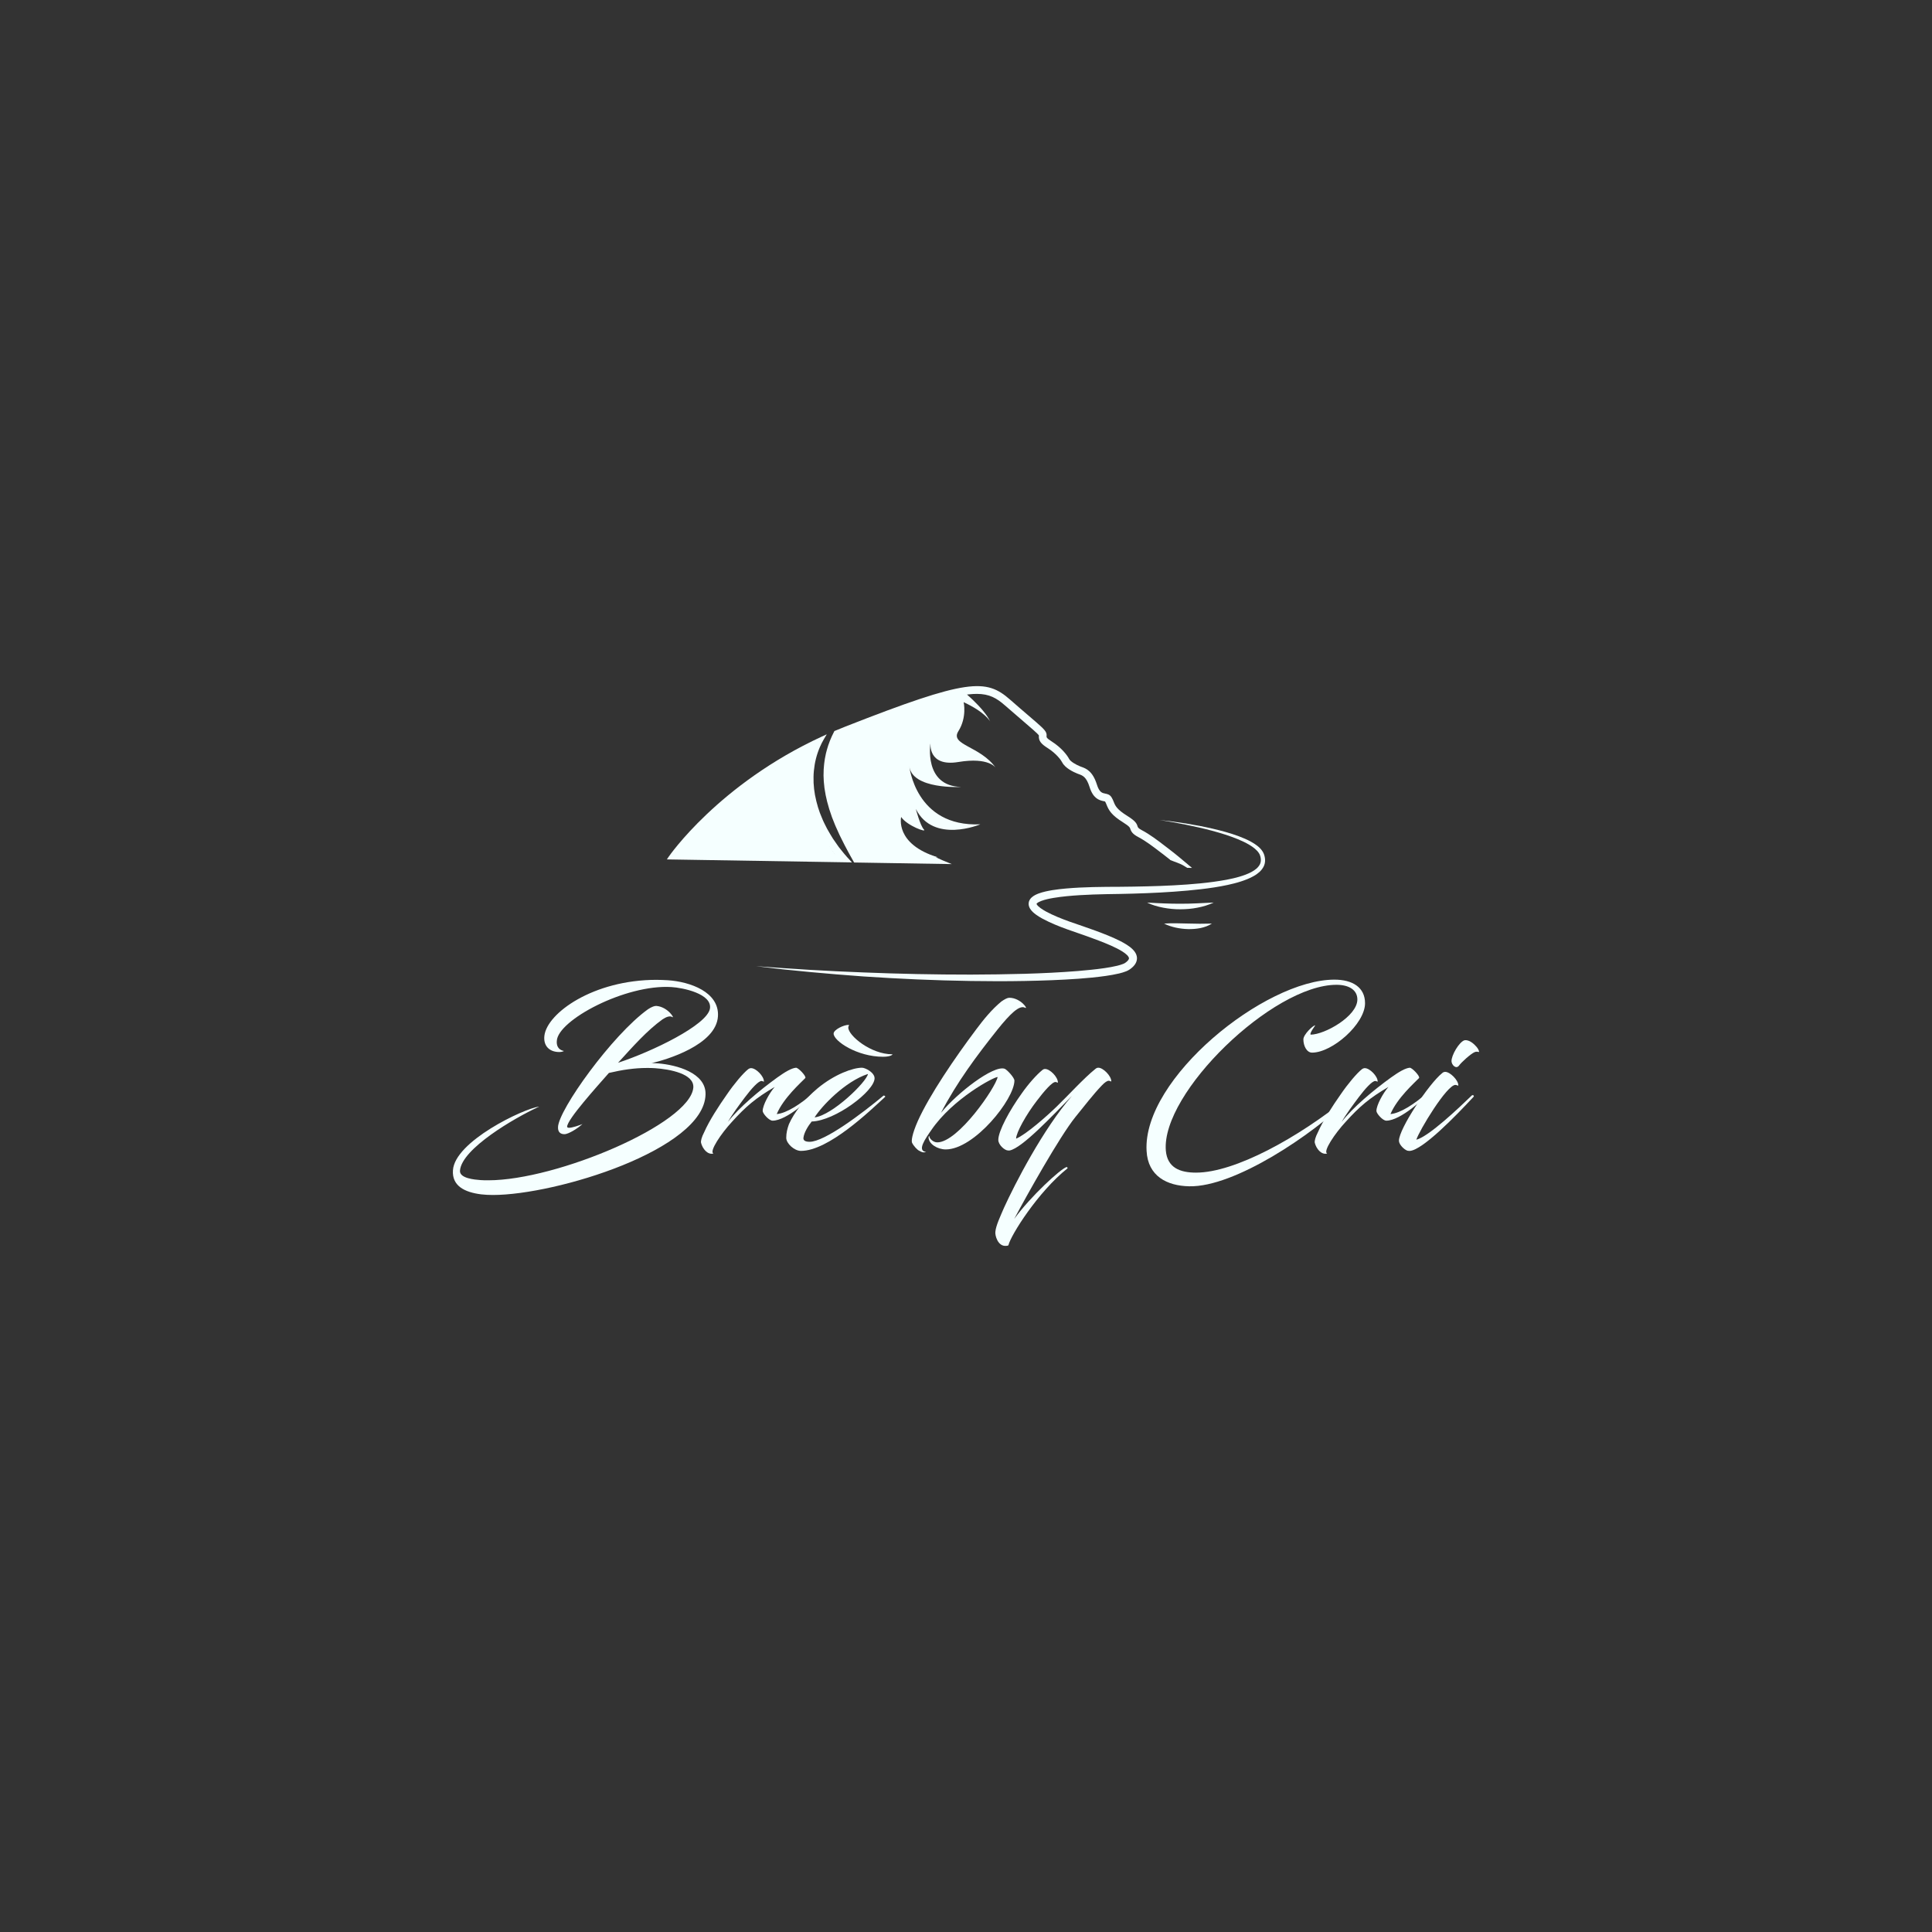 <?xml version="1.0" encoding="UTF-8" standalone="no"?><svg xmlns="http://www.w3.org/2000/svg" xmlns:xlink="http://www.w3.org/1999/xlink" fill="#000000" height="1000" viewBox="0 0 1000 1000" width="1000"><rect x="0" y="0" width="1000" height="1000" fill="#333333" stroke="none"/><g><g><g><path class="st37" d="m319.91,550.09c17.88,-5.89 45.93,-19.49 47.54,-27.95c1.39,-7.82 -14.24,-10.92 -19.92,-11.24c-23.77,-1.5 -58.78,17.13 -59.32,27.84c-0.21,2.25 0.54,4.6 3.64,5.25c0,0.11 -1.07,0.54 -2.36,0.54c-5.14,0 -8.35,-3.21 -7.71,-8.46c1.39,-11.67 25.27,-28.91 58.03,-28.91c1.93,0 3.85,0.11 5.89,0.21c11.46,0.75 26.66,6.1 25.91,18.63c-0.86,14.88 -26.87,22.59 -34.48,24.31c0.54,-0.11 2.03,0 3.64,0.11c9.21,0.75 24.84,4.82 24.41,16.17c-0.86,28.37 -77.2,51.93 -110.07,51.93c-2.14,0 -4.18,-0.11 -6,-0.32c-8.67,-1.07 -15.2,-4.39 -14.67,-12.42c0.86,-14.99 36.51,-31.91 44.43,-32.98c0.11,0.11 0,0.11 -0.75,0.43c-11.35,5.25 -39.29,21.31 -40.04,32.76c-0.21,3.96 7.71,4.6 10.6,4.82c1.29,0.11 2.68,0.11 4.07,0.11c35.55,0 104.5,-29.34 106.11,-47.97c0.54,-7.17 -12.1,-9.53 -19.92,-10.06c-1.39,-0.11 -2.68,-0.11 -4.07,-0.11c-6.42,0 -12.85,0.96 -19.7,2.57c-6.1,6.96 -21.63,24.09 -21.63,27.84c0,0.32 0.43,0.54 0.86,0.54c1.61,0.11 5.89,-1.39 7.07,-1.93c-2.03,1.93 -7.07,5.25 -9.32,5.25c-1.82,0 -3.43,-0.86 -3.32,-3.64c0.21,-8.89 28.05,-47.75 46.58,-61.03c1.93,-1.28 3.53,-1.82 4.39,-1.71c6.1,0.54 9.85,7.07 8.03,5.67c-1.18,-0.64 -3,0 -4.92,1.28c-8.01,5.77 -15.29,14.01 -23,22.47z" fill="#f5ffff"/><path class="st37" d="m387.26,553.41c0.64,-0.43 1.07,-0.54 1.5,-0.54c2.57,0 6.64,4.18 6.64,6.85c0,0.43 -0.32,-0.11 -1.18,-0.21c-1.61,-0.11 -5.35,4.07 -8.57,8.35c-2.89,3.85 -6.64,8.89 -8.89,12.85c5.67,-7.39 16.38,-16.38 25.59,-23.02c4.18,-3 7.39,-4.82 9.64,-5.03c1.18,-0.11 5.57,4.5 4.82,5.35c-2.36,2.46 -11.24,10.28 -14.78,18.63c5.14,-0.43 12.53,-5.25 19.17,-11.14c0.11,-0.11 0.75,-0.21 0.86,0c-1.93,2.57 -14.78,14.56 -22.16,14.56c-1.93,0 -5.14,-3.75 -5.14,-5.03c0,-3 3.43,-9.21 6.21,-12.42c-9.85,5.78 -14.88,10.06 -22.16,18.1c-5.46,5.89 -11.88,15.31 -9.53,16.38c-3.11,0.75 -5.67,-2.57 -6.42,-5.57c-0.21,-0.96 0.32,-3 1.61,-5.46c2.68,-6.1 7.5,-13.49 11.78,-19.59c3.73,-5.46 8.33,-10.92 11.01,-13.06z" fill="#f5ffff"/><path class="st37" d="m415.85,588.96c-0.11,1.29 0.86,2.03 3.21,2.03c7.82,0 27.41,-14.88 38.22,-23.88c0.32,-0.21 1.18,0.32 0.86,0.64c-8.14,7.49 -29.34,27.95 -43.58,27.95c-3.43,0 -7.6,-3.85 -7.6,-6.75c0,-2.57 0.54,-4.71 1.39,-7.07c2.68,-6.1 8.03,-12.85 14.78,-18.52c8.89,-7.39 18.42,-10.71 23.02,-10.71c1.71,0 6.53,2.46 6.53,5.46c0,6.64 -20.45,22.06 -32.55,22.38c-1.82,2.26 -3.96,5.68 -4.28,8.47zm5.78,-10.6c9.21,-1.07 26.98,-18.42 27.62,-22.48c-11.88,3.85 -24.09,16.8 -27.62,22.48zm40.26,-32.66c0.32,0 -0.64,1.28 -4.82,1.28c-13.38,0 -25.59,-8.14 -25.59,-11.99c0,-2.03 5.25,-4.5 7.6,-4.5c0.86,0 0,0.32 0,1.39c0,4.08 11.56,13.82 22.81,13.82z" fill="#f5ffff"/><path class="st37" d="m487.05,576c8.35,-10.28 27.2,-24.84 32.98,-22.81c1.29,0.54 5.03,4.6 5.03,6.1c0,9.64 -20.77,35.65 -35.55,35.65c-4.18,0 -8.89,-2.78 -8.89,-6.32c0,-0.54 0.43,-0.75 0.43,-0.43c0,1.07 1.93,3.1 4.07,3.1c10.81,0 30.3,-28.48 31.26,-33.83c-1.82,-0.11 -23.23,11.14 -34.37,27.52c-3.11,4.5 -7.5,10.71 -2.68,11.24c-1.29,0.54 -2.36,0.11 -3.43,-0.54c-0.96,-0.32 -3.1,-2.57 -3.85,-4.28c-0.32,-0.86 -0.11,-4.07 3,-11.14c6,-13.38 19.27,-32.87 30.3,-47.54c3.75,-5.03 7.92,-10.17 12.96,-14.35c1.71,-1.18 3.11,-1.93 4.07,-1.93c6,0 10.17,6.32 8.14,5.14c-2.89,-1.5 -7.71,3.21 -14.24,11.35c-10.6,13.3 -20.99,27.22 -29.23,43.07z" fill="#f5ffff"/><path class="st37" d="m556.64,578.14c-8.35,10.39 -25.38,40.9 -31.69,52.79c8.46,-11.67 23.98,-25.91 27.09,-26.87c0.54,0 0.54,0.64 0.54,0.64c-15.31,12.21 -29.44,34.69 -30.62,39.83c-0.21,0.21 -0.64,0.32 -1.18,0.32c-4.28,0.43 -5.89,-5.46 -5.57,-7.39c0.32,-3.21 2.57,-7.92 4.5,-12.42c5.57,-12.21 20.13,-40.58 35.23,-57.93c-10.81,11.03 -25.91,27.09 -32.33,28.37c-0.32,0 -0.64,0 -0.86,0c-1.71,0 -5.03,-2.89 -5.03,-5.46c0,-4.6 5.89,-15.42 11.99,-23.88c3.64,-5.25 8.03,-10.06 10.71,-12.21c0.54,-0.54 1.18,-0.64 1.5,-0.64c2.57,0 6.64,4.18 6.64,6.96c0,0.43 -0.32,-0.11 -1.18,-0.21c-1.71,-0.21 -6.1,4.93 -9.74,9.74c-5.46,7.07 -10.71,16.49 -10.71,19.59c5.14,-2.14 16.06,-11.78 21.09,-16.7c5.67,-5.46 14.03,-14.67 19.92,-19.38c0.64,-0.54 1.07,-0.64 1.61,-0.64c2.46,0 6.64,4.28 6.64,6.96c0,0.43 -0.43,-0.11 -1.18,-0.21c-0.86,-0.11 -2.25,0.86 -3.75,2.46c-4.52,4.72 -8.91,10.5 -13.62,16.28z" fill="#f5ffff"/><path class="st37" d="m679.13,544.84c-2.78,0 -4.5,-3.53 -4.5,-6.85c0,-2.57 5.03,-7.28 6.1,-7.28c0.21,0 -3,3.96 -2.36,4.82c7.28,0 24.2,-9.53 24.2,-18.2c0,-4.82 -4.18,-7.6 -10.81,-7.6c-32.98,0 -90.69,55.89 -88.33,85.76c0.75,8.99 7.39,11.46 15.63,11.46c20.13,0 52.89,-18.1 78.27,-38.65c0.11,-0.11 1.29,0.43 0.86,0.64c-18.84,18.42 -59.21,45.61 -82.66,45.08c-11.46,-0.21 -21.41,-5.25 -22.06,-18.31c-2.14,-37.47 61.14,-88.65 97.22,-88.65c9.32,0 15.85,3.96 15.85,12.21c0,10.69 -16.92,25.57 -27.41,25.57z" fill="#f5ffff"/><path class="st37" d="m704.93,553.41c0.64,-0.43 1.07,-0.54 1.5,-0.54c2.57,0 6.64,4.18 6.64,6.85c0,0.43 -0.32,-0.11 -1.18,-0.21c-1.61,-0.11 -5.35,4.07 -8.57,8.35c-2.89,3.85 -6.64,8.89 -8.89,12.85c5.67,-7.39 16.38,-16.38 25.59,-23.02c4.18,-3 7.39,-4.82 9.64,-5.03c1.18,-0.11 5.57,4.5 4.82,5.35c-2.36,2.46 -11.24,10.28 -14.78,18.63c5.14,-0.43 12.53,-5.25 19.17,-11.14c0.11,-0.11 0.75,-0.21 0.86,0c-1.93,2.57 -14.78,14.56 -22.16,14.56c-1.93,0 -5.14,-3.75 -5.14,-5.03c0,-3 3.43,-9.21 6.21,-12.42c-9.85,5.78 -14.88,10.06 -22.16,18.1c-5.46,5.89 -11.88,15.31 -9.53,16.38c-3.11,0.75 -5.67,-2.57 -6.42,-5.57c-0.21,-0.96 0.32,-3 1.61,-5.46c2.68,-6.1 7.5,-13.49 11.78,-19.59c3.73,-5.46 8.33,-10.92 11.01,-13.06z" fill="#f5ffff"/><path class="st37" d="m728.48,595.59c-1.71,-0.54 -4.39,-3.21 -4.39,-5.14c0,-6.21 15.53,-29.55 22.38,-35.01c0.54,-0.54 1.18,-0.64 1.61,-0.64c2.46,0 6.75,4.28 6.75,6.96c0,0.43 -0.54,-0.11 -1.39,-0.21c-4.39,-0.43 -19.06,23.98 -20.34,28.37c6.53,-1.71 22.16,-16.6 28.7,-22.91c0.75,-0.54 1.29,0.32 0.96,0.64c-9.32,10.06 -26.34,27.52 -32.98,28.05c-0.44,0 -0.76,0 -1.3,-0.11zm35.77,-53.75c0.96,1.07 1.61,2.68 1.18,2.68c-0.21,0 -1.07,-0.43 -2.25,0.11c-1.82,0.75 -6.75,5.14 -8.03,6.96c-1.5,1.93 -3.75,-0.32 -3.85,-2.25c-0.11,-3.1 3.96,-10.06 6.75,-10.92c2.45,-0.32 4.8,1.82 6.2,3.42z" fill="#f5ffff"/></g><g><g><g><path class="st37" d="m438.51,443.7c-0.49,-0.51 -0.94,-1.05 -1.41,-1.63c-0.18,-0.21 -0.35,-0.43 -0.53,-0.64c-0.44,-0.53 -0.87,-1.08 -1.31,-1.62l-1.07,-1.34c-0.1,-0.13 -0.19,-0.25 -0.28,-0.39l-1.34,-1.92c-0.48,-0.67 -0.95,-1.36 -1.41,-2.02c-0.98,-1.58 -2.1,-3.42 -3.1,-5.25l-0.36,-0.71c-0.35,-0.68 -0.69,-1.37 -1.03,-2.05l-0.23,-0.47c-0.15,-0.3 -0.3,-0.59 -0.42,-0.9l-0.61,-1.46c-1.53,-3.44 -2.7,-7.32 -3.58,-11.82c-0.06,-0.36 -0.11,-0.72 -0.16,-1.07c-0.12,-0.68 -0.22,-1.37 -0.3,-2.03l-0.08,-0.96c-0.07,-0.74 -0.13,-1.47 -0.18,-2.17c-0.05,-2.03 -0.08,-4.19 0.15,-6.3c0.4,-4.27 1.43,-8.34 3.05,-12.13c0.63,-1.49 1.37,-2.96 2.21,-4.37l1.41,-2.38l-2.51,1.16c-53.56,24.69 -79.1,61.91 -79.36,62.28l-0.89,1.32l95.81,1.55l-2.47,-2.68zm-21.19,-45.14c-0.25,2.32 -0.22,4.63 -0.17,6.79l0.02,0.14c0.05,0.76 0.12,1.51 0.18,2.27l0.1,1.08c0.09,0.75 0.21,1.49 0.32,2.2l0.19,1.16c0.95,4.82 2.19,8.97 3.83,12.67l0.59,1.42c0.17,0.41 0.35,0.78 0.53,1.13c0.07,0.14 0.14,0.27 0.21,0.42c0.35,0.71 0.71,1.42 1.07,2.13l0.39,0.78c1.05,1.94 2.22,3.85 3.24,5.49l0.05,0.07c0.48,0.72 0.99,1.45 1.47,2.14l1.41,2.02c0.1,0.14 0.21,0.29 0.32,0.44l1.05,1.32l-79.12,-1.26c3.25,-4.03 8.31,-9.82 15.33,-16.49c10.32,-9.81 27.47,-23.9 51.08,-35.91c-1.08,3.21 -1.77,6.56 -2.09,9.99z" fill="#f5ffff"/><path class="st37" d="m615.1,447.65c-0.31,-0.26 -0.7,-0.59 -1.15,-0.97c-2.08,-1.76 -5.57,-4.7 -9.04,-7.33l0,0c-0.64,-0.49 -1.29,-0.99 -1.96,-1.5c-3.61,-2.77 -7.71,-5.92 -11.96,-8.16c-1.9,-1.01 -2.03,-1.44 -2.23,-2.1c-0.41,-1.35 -1.09,-2.68 -5.27,-5.28c-5.5,-3.42 -6.25,-5.29 -7.03,-7.27c-0.29,-0.73 -0.59,-1.48 -1.11,-2.32c-0.92,-1.49 -2.18,-1.73 -3.28,-1.95c-1.56,-0.31 -3.04,-0.6 -4.32,-4.68c-2.22,-7.07 -5.68,-8.32 -7.96,-9.15c-0.24,-0.09 -0.46,-0.17 -0.67,-0.25c-2.3,-0.92 -5.1,-2.55 -5.79,-3.94c-0.83,-1.65 -3.75,-5.64 -8.88,-8.91c-2.84,-1.81 -2.8,-2.27 -2.75,-2.8c0.04,-0.44 0.1,-1.05 -0.26,-1.89c-0.67,-1.57 -3.12,-3.66 -9.02,-8.71c-2.56,-2.19 -5.74,-4.91 -9.61,-8.31c-12.45,-10.93 -21.79,-10.96 -85.09,13.88c-1.84,0.72 -3.71,1.48 -5.55,2.26l-0.29,0.12l-0.14,0.28c-1.67,3.21 -2.93,6.4 -3.77,9.51c-0.07,0.29 -0.15,0.57 -0.22,0.86c-0.17,0.62 -0.34,1.25 -0.44,1.9c-0.05,0.26 -0.1,0.53 -0.16,0.79c-0.13,0.65 -0.27,1.32 -0.34,1.98l-0.19,1.37l-0.14,1.43c-0.02,0.24 -0.04,0.48 -0.06,0.72c-0.06,0.68 -0.12,1.39 -0.11,2.08l-0.01,0.47c0,0.3 0,0.59 -0.02,0.9l-0.02,0.75l0.12,2.77l0.06,0.75c0.07,0.61 0.13,1.22 0.19,1.83l0.09,0.95c0.08,0.59 0.19,1.18 0.29,1.77c0.06,0.33 0.12,0.67 0.17,0.97c0.09,0.72 0.25,1.42 0.41,2.1c0.06,0.24 0.11,0.48 0.17,0.73l0.13,0.6c0.16,0.72 0.32,1.46 0.56,2.17l0.77,2.75c0.15,0.47 0.32,0.94 0.48,1.41c0.15,0.42 0.3,0.85 0.44,1.29l0.45,1.36c0.1,0.29 0.22,0.58 0.34,0.87c0.07,0.16 0.14,0.33 0.21,0.51c0.36,0.87 0.71,1.76 1.04,2.63c0.14,0.4 0.32,0.78 0.49,1.14l0.71,1.55c0.13,0.3 0.26,0.6 0.4,0.9c0.26,0.59 0.52,1.18 0.81,1.79c0.4,0.77 0.78,1.56 1.17,2.35c0.46,0.95 0.94,1.93 1.45,2.89l0.52,0.97c0.29,0.54 0.58,1.07 0.86,1.62l0.34,0.65c0.34,0.66 0.69,1.34 1.08,1.98l2.08,3.7l50.53,0.82c-3.19,-1.23 -6.33,-2.6 -9.41,-4.13l-38.77,-0.63l-1.01,-1.79c-0.32,-0.53 -0.61,-1.09 -0.96,-1.75c-0.11,-0.22 -0.23,-0.44 -0.35,-0.68c-0.3,-0.56 -0.59,-1.12 -0.9,-1.68l-0.5,-0.94c-0.43,-0.8 -0.84,-1.65 -1.24,-2.48l-0.14,-0.28c-0.38,-0.79 -0.78,-1.6 -1.18,-2.38c-0.25,-0.52 -0.48,-1.05 -0.72,-1.6c-0.14,-0.31 -0.27,-0.63 -0.42,-0.95l-0.74,-1.62c-0.13,-0.28 -0.25,-0.54 -0.33,-0.78l-0.03,-0.08c-0.34,-0.89 -0.7,-1.8 -1.07,-2.7l-0.22,-0.55c-0.1,-0.23 -0.19,-0.45 -0.25,-0.63l-0.44,-1.33c-0.14,-0.44 -0.31,-0.91 -0.47,-1.37c-0.15,-0.41 -0.29,-0.83 -0.42,-1.22l-0.8,-2.81c-0.18,-0.57 -0.33,-1.21 -0.46,-1.82l-0.31,-1.38c-0.15,-0.65 -0.27,-1.18 -0.34,-1.71l-0.01,-0.09c-0.06,-0.35 -0.12,-0.7 -0.19,-1.1c-0.09,-0.53 -0.18,-1.04 -0.25,-1.51l-0.09,-0.85c-0.06,-0.63 -0.13,-1.27 -0.2,-1.91l-0.16,-3.09l0.02,-0.6c0.01,-0.3 0.02,-0.64 0.02,-0.99l0,-0.55c-0.01,-0.48 0.03,-1.02 0.08,-1.58l0.01,-0.1c0.02,-0.26 0.05,-0.52 0.06,-0.77l0.32,-2.66c0.05,-0.5 0.16,-1.04 0.28,-1.61c0.06,-0.29 0.12,-0.57 0.17,-0.85l0.02,-0.09c0.07,-0.44 0.2,-0.93 0.34,-1.44l0.02,-0.08c0.08,-0.31 0.17,-0.61 0.24,-0.91c0.67,-2.49 1.66,-5.07 2.94,-7.67c1.51,-0.63 2.99,-1.23 4.4,-1.78c39.22,-15.39 55.99,-20.58 66.45,-20.58c6.48,0 10.25,2.19 14.57,5.98c3.88,3.4 7.06,6.13 9.65,8.34l0.08,0.07c3.57,3.06 7.27,6.22 7.82,7.11l0,0.03c-0.27,2.89 1.33,4.47 4.57,6.53c4.56,2.9 6.93,6.28 7.45,7.33c1.52,3.05 6.01,5.11 7.87,5.86c0.23,0.09 0.48,0.18 0.8,0.3c1.92,0.69 3.9,1.41 5.52,6.6c1.83,5.85 4.76,6.88 7.36,7.39c0.13,0.03 0.5,0.1 0.67,0.15c0.33,0.53 0.53,1.03 0.79,1.7c1.15,2.87 2.51,5.37 8.63,9.17c3.24,2.02 3.46,2.72 3.56,3.06c0.53,1.74 1.35,2.96 4.18,4.46c3.93,2.08 7.69,4.96 11.4,7.8c0.67,0.51 1.33,1.02 1.98,1.51c0.99,0.75 2.06,1.59 3.23,2.53l-0.2,0c2.51,1.08 5.21,1.76 7.56,3.26c0.45,0.29 0.92,0.58 1.38,0.86l2.51,0.04l-1.89,-1.58z" fill="#f5ffff"/></g></g><g><path class="st37" d="m600.23,424.43c9.23,0.97 18.42,2.41 27.49,4.5c4.53,1.06 9.04,2.27 13.44,3.9c2.2,0.82 4.37,1.74 6.46,2.9c1.04,0.58 2.07,1.22 3.04,1.97c0.96,0.75 1.9,1.6 2.64,2.69c0.38,0.52 0.69,1.14 0.93,1.77c0.19,0.61 0.4,1.22 0.48,1.89c0.2,1.3 0.1,2.72 -0.43,3.99c-0.53,1.26 -1.37,2.32 -2.29,3.21c-0.96,0.84 -1.97,1.6 -3.05,2.18c-2.13,1.22 -4.38,2.07 -6.64,2.81c-2.26,0.74 -4.56,1.29 -6.85,1.8c-4.6,0.99 -9.23,1.67 -13.87,2.21c-4.64,0.54 -9.28,0.95 -13.93,1.28c-9.29,0.66 -18.59,0.99 -27.89,1.17c-9.29,0.13 -18.51,0.28 -27.64,1.17c-2.28,0.23 -4.54,0.51 -6.76,0.88c-2.21,0.37 -4.42,0.84 -6.36,1.56c-0.95,0.35 -1.86,0.83 -2.29,1.25c-0.22,0.21 -0.2,0.3 -0.2,0.26c-0.01,-0.03 -0.01,0.1 0.16,0.37c0.32,0.54 1.09,1.25 1.91,1.84c0.83,0.61 1.76,1.17 2.72,1.71c3.88,2.12 8.17,3.8 12.47,5.35c2.14,0.77 4.36,1.49 6.56,2.26c2.2,0.76 4.4,1.53 6.59,2.33c4.38,1.62 8.76,3.3 13.06,5.48c1.07,0.55 2.14,1.14 3.2,1.82c1.05,0.68 2.1,1.41 3.1,2.41c0.25,0.27 0.49,0.53 0.73,0.81c0.23,0.32 0.47,0.6 0.67,0.97c0.43,0.69 0.74,1.6 0.82,2.57c0.03,0.99 -0.21,1.97 -0.63,2.74c-0.19,0.4 -0.44,0.71 -0.67,1.05c-0.25,0.28 -0.5,0.58 -0.75,0.84l-0.79,0.71l-0.8,0.61c-0.27,0.2 -0.68,0.46 -0.99,0.61c-0.33,0.16 -0.65,0.32 -0.96,0.44c-1.25,0.5 -2.43,0.82 -3.62,1.12c-2.36,0.56 -4.7,0.95 -7.03,1.29c-4.67,0.66 -9.32,1.1 -13.97,1.44c-9.31,0.66 -18.61,0.99 -27.91,1.16c-9.3,0.18 -18.6,0.16 -27.89,0.01c-18.58,-0.28 -37.15,-1.11 -55.68,-2.36c-9.26,-0.67 -18.52,-1.42 -27.76,-2.29c-4.62,-0.44 -9.24,-0.89 -13.85,-1.38c-4.61,-0.52 -9.22,-1.06 -13.83,-1.63c4.63,0.36 9.25,0.68 13.88,0.99c4.63,0.33 9.25,0.63 13.88,0.9c9.26,0.55 18.52,0.99 27.79,1.34c18.53,0.75 37.06,1.13 55.59,1.12c18.52,-0.09 37.06,-0.38 55.46,-1.86c4.59,-0.4 9.18,-0.82 13.7,-1.49c2.25,-0.33 4.5,-0.72 6.65,-1.24c1.06,-0.27 2.12,-0.57 3.02,-0.94c0.24,-0.09 0.43,-0.19 0.62,-0.28c0.21,-0.11 0.29,-0.16 0.49,-0.3l0.58,-0.44l0.5,-0.46l0.41,-0.45c0.08,-0.14 0.21,-0.29 0.26,-0.42c0.14,-0.26 0.14,-0.44 0.16,-0.61c-0.03,-0.33 -0.34,-0.99 -1.01,-1.64c-0.65,-0.65 -1.51,-1.26 -2.4,-1.83c-0.9,-0.57 -1.86,-1.1 -2.86,-1.61c-3.99,-2.01 -8.3,-3.65 -12.61,-5.23c-8.59,-3.25 -17.65,-5.67 -26.17,-10.3c-1.06,-0.6 -2.12,-1.23 -3.16,-2c-0.52,-0.38 -1.03,-0.8 -1.54,-1.28c-0.5,-0.48 -1.01,-1.03 -1.45,-1.76c-0.22,-0.37 -0.42,-0.79 -0.57,-1.28c-0.13,-0.5 -0.22,-1.07 -0.15,-1.65c0.05,-0.59 0.26,-1.14 0.52,-1.6c0.26,-0.46 0.57,-0.83 0.88,-1.14c1.27,-1.18 2.52,-1.68 3.72,-2.16c2.42,-0.88 4.78,-1.34 7.14,-1.74c2.36,-0.38 4.7,-0.64 7.05,-0.85c9.36,-0.82 18.71,-0.86 27.97,-0.89c4.63,-0.04 9.26,-0.11 13.88,-0.23c4.62,-0.11 9.25,-0.27 13.86,-0.52c9.22,-0.5 18.45,-1.24 27.45,-2.91c2.24,-0.44 4.48,-0.92 6.64,-1.57c2.16,-0.64 4.29,-1.4 6.22,-2.44c0.98,-0.5 1.84,-1.13 2.65,-1.79c0.75,-0.7 1.39,-1.48 1.79,-2.36c0.38,-0.88 0.48,-1.84 0.36,-2.83c-0.04,-0.5 -0.2,-0.99 -0.34,-1.49c-0.16,-0.46 -0.35,-0.9 -0.64,-1.32c-1.12,-1.71 -2.97,-3.07 -4.88,-4.23c-1.93,-1.16 -4.01,-2.12 -6.13,-3c-4.25,-1.73 -8.67,-3.09 -13.14,-4.3c-4.47,-1.2 -8.99,-2.21 -13.53,-3.13c-4.53,-0.93 -9.09,-1.76 -13.68,-2.45z" fill="#f5ffff"/><path class="st37" d="m593.73,467.16c2.95,0.17 5.82,0.34 8.69,0.44c2.86,0.11 5.71,0.19 8.56,0.17c2.85,-0.01 5.7,-0.05 8.55,-0.2c2.87,-0.07 5.73,-0.35 8.7,-0.41c-2.69,1.23 -5.53,2.12 -8.43,2.65c-2.9,0.58 -5.86,0.82 -8.82,0.83c-2.96,0.02 -5.91,-0.26 -8.82,-0.81c-2.89,-0.56 -5.77,-1.34 -8.43,-2.67z" fill="#f5ffff"/><path class="st37" d="m602.53,478.04c2.16,-0.16 4.24,-0.17 6.3,-0.15c2.06,0.02 4.11,0.08 6.14,0.13c2.03,0.04 4.06,0.09 6.09,0.11c2.04,0 4.06,-0.04 6.23,-0.09c-1.81,1.19 -3.9,1.89 -6.01,2.34c-2.11,0.41 -4.26,0.56 -6.39,0.52c-2.13,-0.06 -4.25,-0.32 -6.33,-0.77c-2.06,-0.47 -4.11,-1.09 -6.03,-2.09z" fill="#f5ffff"/></g><path class="st37" d="m497.38,356.84c0,0 11.93,9.49 15.1,16.57c0,0 -2.44,-4.75 -13.69,-9.96c0,0 1.81,7.81 -2.74,15.02c-4.55,7.21 11.39,7.59 19.36,18.98c0,0 -3.42,-5.69 -19.36,-3.04c-15.94,2.66 -14.42,-9.87 -14.42,-9.87s-3.8,22.39 15.94,22.77c0,0 -25.81,1.52 -26.95,-11.01c0,0 3.04,31.88 36.81,30.36c0,0 -24.29,10.25 -33.4,-7.97c0,0 2.28,8.73 4.17,10.63c1.9,1.9 -8.73,-1.9 -11.76,-6.45c0,0 -3.42,14.04 18.98,20.87l-41.75,0c0,0 -10.44,-16.51 -11.39,-24.1c-0.95,-7.59 -11.58,-21.25 2.28,-40.61l62.82,-22.19z" fill="#f5ffff"/><path class="st37" d="m367.4,421.23c0,0 14.42,-2.78 26.06,-7.08c0,0 -11.89,10.12 -22.01,11.89c0,0 22.52,2.78 34.41,-6.07c0,0 -9.11,14.42 -34.16,12.14c0,0 20.24,4.3 33.4,1.77c0,0 -24.29,12.9 -54.4,8.35l17.71,-21.51" fill="#f5ffff"/></g></g><path class="st37" d="m421.63,386.56c0,0 -41.76,22.1 -54.71,39.8c-12.95,17.7 24.46,18.18 24.46,18.18l42.32,-0.79c0,0 -3.92,-3.36 -9.98,-16.55c-6.07,-13.19 -7.15,-29.11 -2.09,-40.64z" fill="#f5ffff"/></g></svg>